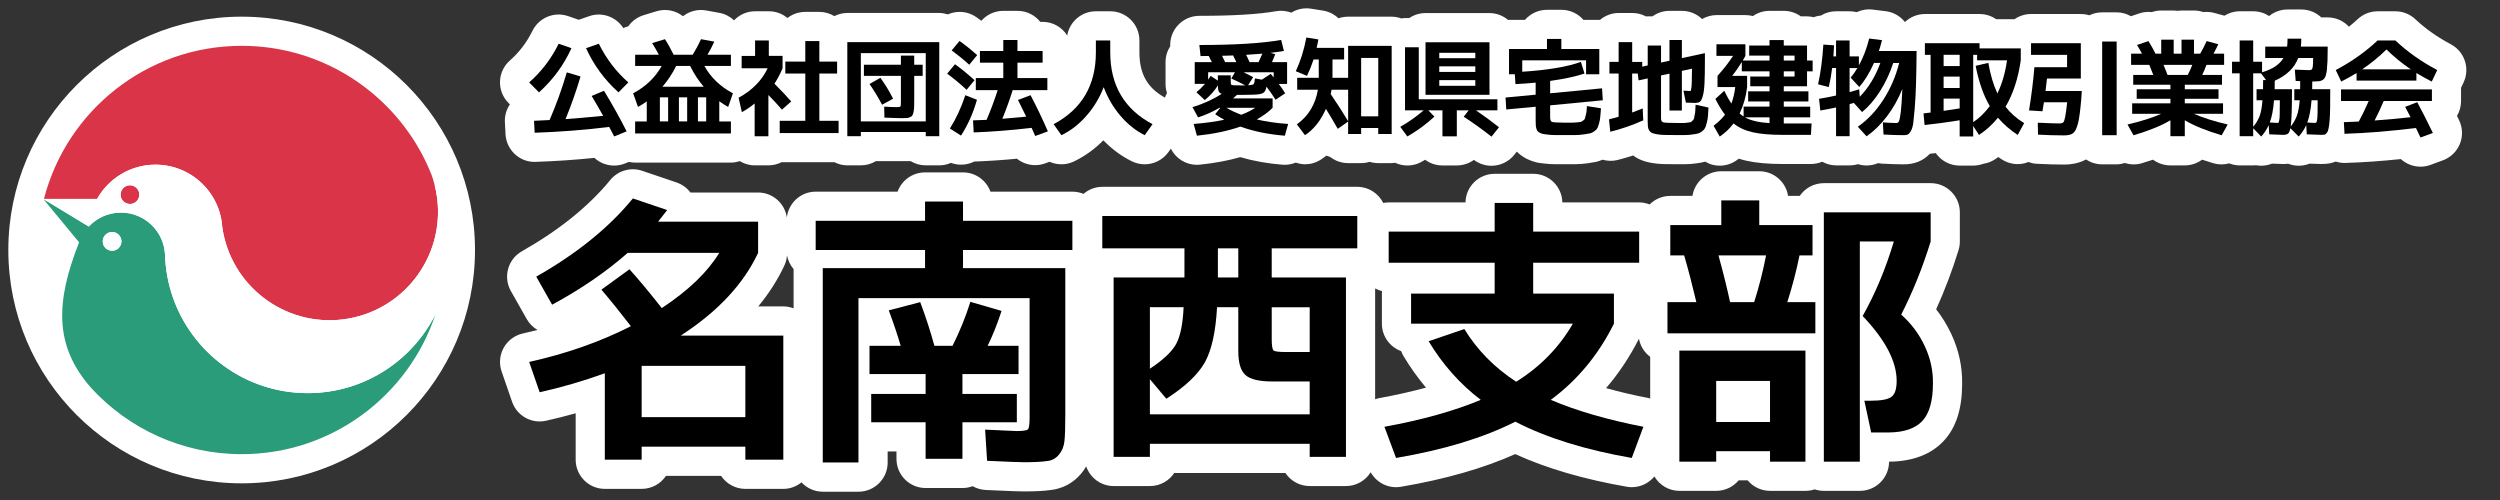 <?xml version="1.0" encoding="UTF-8"?><svg id="_文字太く" xmlns="http://www.w3.org/2000/svg" width="300" height="60" viewBox="0 0 300 60"><rect x="0" y="0" width="300" height="60" fill="#333333" stroke="none"/><defs><style>.cls-1{fill:#d93448;}.cls-2{fill:#fff;}.cls-3{fill:#2a9c7a;}</style></defs><path class="cls-2" d="M234.137,40.042c-.491-1.048-1.093-2.026-1.8-2.926,1.019-2.238,1.919-4.617,2.688-7.102.104-.335.156-.684.156-1.034v-3.502c0-1.933-1.567-3.5-3.5-3.5h-12.818c-1.202,0-2.263.606-2.894,1.53h-1.4c-.26-1.676-1.709-2.958-3.458-2.958h-4.556c-1.749,0-3.198,1.282-3.458,2.958h-2.662c-.967,0-1.842.392-2.475,1.026-.392-.152-.815-.244-1.261-.244h-9.218c-.035-1.902-1.588-3.434-3.499-3.434h-4.623c-1.911,0-3.464,1.532-3.499,3.434h-9.218c-.223,0-.44.026-.652.066-.576-1.144-1.748-1.936-3.115-1.936h-30.599c-.865,0-1.645.325-2.256.845-.412-.17-.862-.266-1.335-.266h-9.831c-.487-1.348-1.777-2.312-3.293-2.312h-4.556c-1.516,0-2.807.964-3.293,2.312h-9.831c-1.795,0-3.258,1.357-3.459,3.098-.246-1.692-1.689-2.996-3.449-2.996h-8.119c-.418-.555-.998-.98-1.672-1.209l-4.114-1.394c-1.383-.469-2.909-.03-3.832,1.099-2.568,3.139-6.138,6.018-10.612,8.557-1.68.953-2.27,3.087-1.319,4.768l1.904,3.365c.319.564.772,1.006,1.297,1.309-.58.148-1.166.287-1.757.418-.976.215-1.812.836-2.301,1.708-.488.871-.581,1.909-.254,2.854l1.258,3.639c.581,1.681,2.329,2.658,4.068,2.273,1.191-.266,2.38-.564,3.561-.896v5.571c0,1.933,1.567,3.5,3.5,3.5h4.42c1.217,0,2.29-.621,2.917-1.564h6.611c.627.943,1.699,1.564,2.917,1.564h4.556c.829,0,1.58-.3,2.179-.781.639.686,1.543,1.121,2.554,1.121h4.284c1.933,0,3.5-1.567,3.5-3.5v-1.328h1.058v.886c0,1.933,1.567,3.5,3.5,3.5h4.42c.431,0,.844-.078,1.225-.221.466.266.999.428,1.566.455,3.274.156,4.186.174,4.586.174,1.341,0,2.368-.052,3.132-.159,1.468-.148,2.75-.823,3.719-1.96.234-.276.437-.575.62-.886.475,1.37,1.762,2.36,3.294,2.36h4.352c1.217,0,2.29-.621,2.917-1.564h13.343c.628.943,1.699,1.564,2.917,1.564h4.352c1.254,0,2.346-.665,2.964-1.657.712,1.274,2.155,1.998,3.635,1.742,5.292-.899,9.894-2.216,13.709-3.92,3.73,1.703,8.225,3.019,13.391,3.918.202.035.403.052.603.052,1.057,0,2.047-.483,2.705-1.287.609,1.03,1.719,1.728,3.002,1.728h4.42c1.08,0,2.046-.489,2.688-1.258h1.085c.642.769,1.607,1.258,2.688,1.258h4.25c.386,0,.758-.062,1.105-.178.347.115.719.178,1.104.178h4.318c1.933,0,3.5-1.567,3.5-3.5l.043-.002c2.826-.033,5.026-.88,6.539-2.516,1.474-1.593,2.19-3.85,2.19-6.851.028-2.048-.414-4.062-1.316-5.987ZM90.992,36.768c1.291-1.565,2.344-3.216,3.152-4.947.174-.372.26-.773.296-1.18.115.622.394,1.186.792,1.646v4.716c-.385-.145-.797-.235-1.233-.235h-3.006ZM165.506,47.772c-.17.031-.33.092-.491.146v-13.303c.26.137.533.253.826.322-.009.099-.013.198-.013.299v3.604c0,1.517.965,2.809,2.314,3.294.077.214.175.421.294.619.806,1.338,1.701,2.594,2.682,3.762-1.734.473-3.609.894-5.612,1.258ZM192.728,46.575c1.526-1.771,2.841-3.755,3.946-5.928.168.884.651,1.656,1.349,2.171v5.008c-.05-.012-.096-.036-.146-.045-1.829-.355-3.549-.759-5.148-1.205Z"/><path d="M93.998,40.268v14.893h-4.556v-1.564h-12.444v1.564h-4.42v-10.37c-2.562.93-5.168,1.688-7.82,2.278l-1.258-3.639c4.42-.974,8.488-2.402,12.206-4.284-1.27-1.654-2.448-3.116-3.536-4.386l3.366-2.447c1.088,1.201,2.38,2.753,3.876,4.657,3.196-2.107,5.496-4.317,6.902-6.63h-10.982c-2.607,2.29-5.633,4.363-9.078,6.222l-1.904-3.365c4.873-2.766,8.738-5.894,11.594-9.384l4.114,1.394c-.046.068-.408.533-1.088,1.394h12.002v3.74c-1.746,3.74-4.84,7.05-9.282,9.928h12.308ZM76.998,43.906v6.153h12.444v-6.153h-12.444Z"/><path d="M122.871,55.466c-.567,0-2.04-.057-4.42-.17l-.238-3.74c2.266.114,3.513.17,3.74.17.793,0,1.258-.067,1.394-.204.136-.136.204-.6.204-1.394v-14.348h-20.536v19.72h-4.284v-23.324h12.274v-2.176h-13.124v-3.502h13.124v-2.312h4.556v2.312h13.124v3.502h-13.124v2.176h12.274v17.714c0,1.406-.034,2.426-.102,3.061-.068.634-.295,1.178-.68,1.632-.386.453-.873.702-1.462.748-.59.09-1.496.136-2.72.136ZM106.653,37.242l3.774-.986c.657,1.746,1.224,3.491,1.7,5.236h2.176c.861-1.7,1.575-3.457,2.142-5.271l3.74,1.088c-.499,1.542-1.054,2.936-1.666,4.183h3.706v3.399h-6.732v2.38h6.528v3.4h-6.528v4.386h-4.42v-4.386h-6.528v-3.4h6.528v-2.38h-6.732v-3.399h3.74c-.363-1.247-.839-2.663-1.428-4.25Z"/><path d="M142.135,29.796h-9.86v-3.876h30.599v3.876h-10.268v3.502h8.908v21.522h-4.352v-1.564h-19.176v1.564h-4.352v-21.522h8.5v-3.502ZM137.987,49.72h19.176v-3.943h-4.488c-1.564,0-2.635-.256-3.213-.766-.578-.51-.867-1.467-.867-2.873v-5.27h-2.55c-.159,2.924-.641,5.117-1.445,6.579-.805,1.462-2.352,2.93-4.641,4.402l-1.972-2.346v4.216ZM137.987,44.246c1.609-1.065,2.663-2.062,3.162-2.992.498-.929.793-2.392.884-4.386h-4.046v7.378ZM146.147,29.796v3.502h2.448v-3.502h-2.448ZM157.164,42.24v-5.372h-4.557v3.808c0,.794.074,1.253.221,1.377.148.125.641.188,1.48.188h2.855Z"/><path d="M171.436,40.948l4.284-1.462c1.541,2.516,3.615,4.624,6.223,6.323,2.9-1.812,5.168-4.136,6.8-6.97h-19.414v-3.604h10.03v-3.707h-12.717v-3.739h12.717v-3.434h4.623v3.434h12.717v3.739h-12.717v3.707h9.69v3.604c-1.858,3.74-4.386,6.789-7.582,9.146,3.105,1.314,6.812,2.392,11.118,3.229l-1.395,3.74c-5.599-.975-10.257-2.426-13.974-4.353-3.808,1.927-8.58,3.378-14.313,4.353l-1.395-3.74c4.488-.816,8.341-1.893,11.561-3.229-2.494-1.904-4.579-4.25-6.257-7.038Z"/><path d="M200.095,39.996v-3.74h3.468c-.476-2.018-.964-3.887-1.462-5.609h-1.666v-3.639h6.12v-2.958h4.556v2.958h6.393v3.639h-1.564c-.362,1.813-.85,3.683-1.462,5.609h3.366v3.74h-17.748ZM205.943,54.14v1.258h-4.42v-13.327h15.13v13.327h-4.25v-1.258h-6.46ZM212.403,50.638v-4.93h-6.46v4.93h6.46ZM210.5,36.256c.589-1.858,1.064-3.729,1.428-5.609h-5.712c.544,1.949,1.008,3.819,1.394,5.609h2.891ZM228.145,37.752c1.201,1.065,2.143,2.323,2.822,3.774.68,1.45,1.008,2.936.986,4.453,0,2.108-.42,3.616-1.259,4.522-.839.907-2.176,1.372-4.012,1.394h-2.142l-.816-3.808h.748c1.27,0,2.108-.158,2.516-.476.408-.317.612-.952.612-1.904,0-2.334-1.359-4.93-4.08-7.786,1.519-2.697,2.766-5.678,3.74-8.942h-4.08v26.417h-4.318v-29.919h12.818v3.502c-.975,3.151-2.153,6.075-3.536,8.772Z"/><circle class="cls-2" cx="29" cy="30" r="28"/><path class="cls-1" d="M52.462,23.805c-.072-.572-.18-1.132-.321-1.675-.104-.4-.225-.79-.364-1.172-.194-.492-.406-.976-.631-1.452-.002-.004-.004-.006-.004-.008-3.932-8.276-12.369-13.999-22.141-13.999-11.416,0-21.009,7.807-23.728,18.374h6.365l.008.004c1.373-2.457,4.001-4.116,7.014-4.116,1.401,0,2.719.359,3.866.991,2.126,1.168,3.664,3.268,4.063,5.752.041.251.07.504.086.76,1.003,7.004,7.439,11.941,14.49,11.062,7.13-.891,12.186-7.392,11.297-14.522Z"/><path class="cls-1" d="M15.595,22.232c-.621,0-1.125.504-1.125,1.125,0,.619.504,1.123,1.125,1.123.619,0,1.123-.504,1.123-1.123,0-.621-.504-1.125-1.123-1.125Z"/><path class="cls-3" d="M36.931,47.174c-7.531,0-13.928-4.859-16.226-11.612-.541-1.587-.854-3.278-.903-5.033h-.002c-.141-2.796-2.453-5.02-5.284-5.02-1.526,0-2.902.647-3.867,1.681,0-.002.002-.006.002-.01l-5.39-3.264c-.004.01-.006.022-.008.031l4.238,5.129c-2.798,7.106-3.051,12.398,1.471,17.5l-.002.002c4.477,4.869,10.903,7.921,18.04,7.921,10.842,0,20.041-7.043,23.268-16.806-2.811,5.621-8.624,9.481-15.337,9.481ZM13.452,27.841c.621,0,1.123.504,1.123,1.123,0,.621-.502,1.125-1.123,1.125s-1.123-.504-1.123-1.125c0-.619.502-1.123,1.123-1.123Z"/><path class="cls-2" d="M52.336,22.518c-.063-.131-.127-.261-.196-.388.141.543.249,1.103.321,1.675.889,7.13-4.167,13.63-11.297,14.522-7.051.88-13.487-4.058-14.49-11.062-.012-.078-.022-.157-.031-.235-.022-.176-.041-.351-.055-.525-.4-2.484-1.938-4.585-4.063-5.752-1.146-.633-2.465-.991-3.866-.991-3.013,0-5.641,1.659-7.014,4.116l-.008-.004h-6.365c-.006.014-.008.029-.012.043l5.39,3.264c0,.004-.002.008-.002.01.966-1.034,2.341-1.681,3.867-1.681,2.831,0,5.143,2.224,5.284,5.02h.002c.049,1.755.362,3.446.903,5.033,2.298,6.753,8.695,11.612,16.226,11.612,6.712,0,12.525-3.86,15.337-9.481.799-2.42,1.232-5.006,1.232-7.694,0-2.61-.408-5.123-1.164-7.482ZM15.595,24.479c-.621,0-1.125-.504-1.125-1.123,0-.621.504-1.125,1.125-1.125.619,0,1.123.504,1.123,1.125,0,.619-.504,1.123-1.123,1.123ZM14.574,28.964c0-.619-.502-1.123-1.123-1.123s-1.123.504-1.123,1.123c0,.621.502,1.125,1.123,1.125s1.123-.504,1.123-1.125Z"/><path class="cls-2" d="M294.102,5.312c-1.616-.854-3.05-1.866-4.26-3.005-.649-.611-1.508-.952-2.399-.952h-2.131c-.892,0-1.75.34-2.399.952-.329.31-.678.608-1.039.898-.639-.682-1.541-1.115-2.549-1.115h-.772c-.626-.59-1.47-.951-2.398-.951h-1.649c-.838,0-1.606.294-2.209.785-.55-.36-1.207-.569-1.913-.569h-1.624c-.673,0-1.296.199-1.83.529l-1.207-.33c-.439-.12-.885-.151-1.313-.102-.355-.121-.735-.187-1.131-.187h-1.496c-.159,0-.316.011-.47.031-.153-.021-.311-.031-.47-.031h-1.496c-.397,0-.778.066-1.134.188-.506-.06-1.03-.008-1.536.166l-.96.329c-.509-.289-1.089-.467-1.717-.467h-1.738c-.552,0-1.074.128-1.538.355-.323-.099-.667-.152-1.023-.152h-5.975c-.738,0-1.421.231-1.985.621h-2.201c-.565-.392-1.252-.621-1.991-.621h-6.559c-.917,0-1.746.361-2.37.938h-.045c-.568-.707-1.393-1.168-2.3-1.28l-1.548-.19c-.676-.084-1.339.034-1.92.307-.273-.068-.56-.105-.854-.105h-1.624c-.665,0-1.286.185-1.815.507-.302.026-.595.1-.878.201-.255-.059-.516-.099-.789-.099h-.745c-.575-.416-1.282-.66-2.046-.66h-1.712c-.741,0-1.429.23-1.995.624-.286-.076-.587-.116-.897-.116h-3.475c-.631,0-1.214.18-1.725.472-.629-.605-1.482-.98-2.424-.98h-1.484c-.764,0-1.471.245-2.046.66h-.567c-.072,0-.144.002-.215.006-.491-.263-1.053-.412-1.649-.412h-1.623c-.858,0-1.636.319-2.245.832-.026-.001-.051-.008-.077-.008h-1.911c-.642-.738-1.588-1.205-2.643-1.205h-1.725c-1.055,0-2.001.467-2.643,1.205h-1.912c-.04,0-.077.01-.116.012-.607-.507-1.378-.824-2.231-.824h-7.674c-.725,0-1.397.22-1.955.597h-.507c-.153,0-.299.026-.447.045-.363-.127-.747-.21-1.153-.21h-5.226c-.405,0-.796.069-1.158.196-.497-.476-1.139-.811-1.869-.927l-1.434-.228c-.855-.136-1.678.059-2.362.475-.565-.21-1.189-.285-1.824-.173-2.08.368-5.178.555-9.207.555-.992,0-1.937.421-2.601,1.158-.616.684-.936,1.581-.896,2.495-.355.547-.562,1.201-.562,1.902v2.613c0,.381.061.748.173,1.091-.068.124-.13.252-.184.384-.024.058-.033.12-.054.179-2.116-1.174-3.071-2.854-3.071-5.435v-1.433c0-1.933-1.567-3.5-3.5-3.5h-1.725c-1.729,0-3.156,1.257-3.44,2.905-.62-.981-1.707-1.637-2.953-1.637h-.281c-.641-.804-1.629-1.319-2.738-1.319h-1.7c-1.049,0-1.991.462-2.632,1.193-.199-.15-.399-.296-.6-.438-1.034-.729-2.332-.81-3.423-.331-.326-.101-.666-.17-1.025-.17h-11.035c-.561,0-1.084.144-1.554.379-.527-.318-1.14-.507-1.801-.507h-1.687c-.807,0-1.549.272-2.141.731-.606-.504-1.386-.807-2.235-.807h-1.649c-.995,0-1.886.421-2.524,1.087-.482-.447-1.075-.769-1.739-.89l-1.599-.292c-1.013-.186-2.022.086-2.792.691-.883-.694-2.068-.938-3.187-.595l-1.535.469c-.755.231-1.401.707-1.844,1.34-.207.05-.405.121-.596.206-.862-1.35-2.54-1.967-4.085-1.43l-1.262.438-1.263-.438c-1.667-.58-3.502.173-4.284,1.753-.699,1.41-1.586,2.577-2.712,3.566-.725.636-1.154,1.543-1.188,2.507-.034.964.332,1.898,1.01,2.584l.176.177c-.427.629-.64,1.383-.599,2.151l.076,1.434c.101,1.901,1.724,3.399,3.606,3.312,2.309-.073,4.676-.233,7.061-.475.645.591,1.493.922,2.369.922.439-0.0.886-.084,1.317-.259l.449-.182c.242.053.493.085.751.085h11.493c.37,0,.72-.073,1.055-.18.526.316,1.135.509,1.794.509h1.649c.572,0,1.112-.137,1.588-.38h6.324c.471.235.994.38,1.557.38h1.623c.665,0,1.286-.185,1.815-.507h4.159c.529.322,1.15.507,1.815.507h1.623c.5,0,.973-.108,1.403-.297.926.341,1.94.273,2.794-.16.019-0.0.038-.001.056-.001,1.597-.057,3.294-.17,5.066-.338.619.496,1.394.771,2.193.771.4,0,.807-.069,1.203-.214l.521-.191c.912.406,1.984.417,2.938-.043,1.286-.618,2.467-1.468,3.519-2.53,1.02,1.052,2.162,1.894,3.404,2.511.498.247,1.029.365,1.554.365,1.103,0,2.179-.522,2.854-1.472l.287-.404c.587,1.176,1.792,1.939,3.124,1.938.12,0,.24-.006.361-.019,1.753-.181,3.376-.482,4.841-.899,1.583.463,3.288.767,5.082.907.556.044,1.092-.056,1.581-.255.359.12.73.203,1.109.203.657,0,1.322-.185,1.911-.57.225-.146.441-.303.653-.469.146.062.298.115.453.156.595.465,1.343.742,2.155.742h1.561c.357,0,.702-.054,1.027-.153.324.099.669.153,1.026.153h1.611c.141,0,.275-.025.411-.041,1.0.463,2.192.453,3.209-.13.133-.076.264-.153.395-.231.581.429,1.299.682,2.076.682h1.725c.768,0,1.478-.247,2.055-.666.629.474,1.369.705,2.104.705,1.028,0,2.047-.451,2.738-1.317l.305-.382c.313.322.694.606,1.169.857.369.186.756.329,1.148.425.043.01.085.02.128.028.198.041.507.089.923.128.394.048.793.072,1.189.072h2.436c.479,0,.986-.037,1.521-.113.446-.065.771-.121.998-.167.263-.056.52-.153.776-.259.574.159,1.181.189,1.774.042.641-.159,1.277-.343,1.905-.549.206.157.426.294.657.41.431.215.92.368,1.521.476.449.084.932.133,1.438.147.344.009.809.014,1.396.014h1.218c.451,0,.918-.036,1.388-.108.395-.048.72-.116,1.024-.197.289.167.594.307.924.386.269.064.542.096.813.096.682,0,1.354-.199,1.933-.582.126-.083.249-.169.371-.258.298.096.605.179.921.25,1.177.261,2.595.388,4.335.388h3.387c.478,0,.933-.099,1.35-.274.497.271,1.058.439,1.664.439h1.624c.349,0,.685-.051,1.002-.146.338.104.689.158,1.042.158.463,0,.928-.092,1.366-.278.156.03.317.049.48.058,1.026.053,1.847.08,2.461.081.715.021,1.343-.087,1.889-.31.527-.209.989-.538,1.396-.957.234-.025.467-.05.704-.078.633.906,1.683,1.498,2.871,1.498h1.623c.426,0,.835-.076,1.213-.216.511-.076,1.003-.265,1.44-.559.122-.083.243-.167.363-.252.13.091.262.181.396.27.817.54,1.824.712,2.775.476.146-.036.28-.098.419-.152.31.111.633.193.977.212,1.161.064,2.293.102,3.322.096,1.007,0,1.891-.206,2.633-.611.555.37,1.221.585,1.938.585h1.738c.345,0,.671-.065.985-.158.644.201,1.345.229,2.028.028.473-.139.924-.282,1.354-.429.582.431,1.302.686,2.082.686h1.725c.78,0,1.5-.255,2.082-.686.431.146.882.29,1.354.429.635.187,1.285.177,1.891.015.391.151.813.242,1.257.242h1.624c.116,0,.232-.006.346-.017.222.04.436.061.679.055.427-.007.844-.092,1.231-.247.668.031,1.108.044,1.321.044s.419-.012.62-.035c.401.156.831.238,1.27.238.032,0,.064-0.0.097-.001.414-.011.818-.096,1.196-.246.675.031,1.145.044,1.409.044.433,0,.772-.03,1.083-.095.196-.039.42-.105.655-.199.366.113.753.18,1.163.166,2.1-.066,4.33-.223,6.652-.465.643.584,1.485.912,2.357.912.401,0,.81-.069,1.207-.216l1.484-.546c.928-.341,1.667-1.058,2.037-1.974s.336-1.946-.095-2.835c-.085-.175-.169-.348-.254-.521.311-.522.489-1.133.489-1.785v-1.395c0-.063-.002-.126-.005-.188l.299-.628c.808-1.694.136-3.723-1.523-4.6Z"/><path d="M68.574,5.781c-.922,2.03-2.22,3.797-3.894,5.302l-1.18-1.193c1.463-1.285,2.643-2.832,3.539-4.642l1.535.533ZM70.997,11.514l1.484-.621c1.015,1.674,1.92,3.298,2.715,4.871l-1.497.609c-.059-.127-.157-.317-.292-.571-.135-.254-.237-.444-.304-.571-3.036.372-6.017.604-8.943.698l-.076-1.434c.803-.033,1.425-.063,1.865-.089.803-1.852,1.492-3.759,2.067-5.721l1.649.495c-.516,1.742-1.116,3.446-1.801,5.112,1.226-.084,2.731-.215,4.516-.393-.414-.744-.875-1.539-1.383-2.385ZM70.325,5.781l1.535-.533c.896,1.81,2.076,3.357,3.539,4.642l-1.18,1.193c-1.675-1.505-2.973-3.273-3.894-5.302Z"/><path d="M76.56,12.833l-.584-1.636c1.514-.803,2.656-1.899,3.425-3.285h-3.184v-1.345h2.841c-.237-.457-.503-.921-.799-1.395l1.535-.469c.355.541.702,1.163,1.04,1.865h2.284c.372-.592.706-1.213,1.002-1.865l1.598.292c-.254.558-.529,1.082-.825,1.573h2.816v1.345h-3.184c.769,1.387,1.911,2.482,3.425,3.285l-.571,1.636c-.364-.203-.718-.431-1.065-.685v2.423h1.395v1.446h-11.493v-1.446h1.395v-2.41c-.322.237-.672.461-1.053.672ZM80.175,14.571v-2.892h-.99v2.892h.99ZM84.45,10.411c-.626-.727-1.171-1.56-1.636-2.499h-1.675c-.448.913-.998,1.746-1.649,2.499h4.96ZM82.459,14.571v-2.892h-.989v2.892h.989ZM83.753,14.571h.99v-2.892h-.99v2.892Z"/><path d="M92.259,6.707h1.649v1.484c-.296.702-.622,1.319-.977,1.852.812.812,1.484,1.522,2.017,2.131l-1.116.989c-.448-.532-.99-1.12-1.624-1.762v4.947h-1.649v-3.932c-.541.44-1.053.786-1.535,1.04l-.393-1.725c1.632-.896,2.795-2.076,3.488-3.539h-3.121v-1.484h1.611v-1.852h1.649v1.852ZM98.322,14.495h2.308v1.472h-7.065v-1.472h3.07v-5.67h-2.397v-1.434h2.397v-2.461h1.687v2.461h2.131v1.434h-2.131v5.67Z"/><path d="M103.301,15.84v.507h-1.623V5.058h11.035v11.289h-1.623v-.507h-7.789ZM111.09,14.571V6.377h-7.789v8.194h7.789ZM110.721,7.772v1.332h-1.014v2.942c0,.364-.005.647-.013.85-.009.195-.034.385-.076.571-.042.187-.089.317-.14.394-.051.076-.144.144-.279.203-.136.059-.271.093-.406.101-.144.009-.347.013-.609.013-.398,0-1.083-.021-2.055-.064l-.026-1.319c.626.042,1.125.063,1.497.063.253,0,.402-.025.444-.076.042-.051.063-.229.063-.533v-3.145h-4.439v-1.332h4.439v-1.103h1.598v1.103h1.014ZM104.341,10.081l1.306-.748c.575.795,1.082,1.632,1.522,2.512l-1.319.723c-.457-.871-.96-1.7-1.509-2.486Z"/><path d="M115.992,10.778c-.761-.71-1.539-1.357-2.334-1.941l.939-1.129c.727.516,1.509,1.154,2.346,1.915l-.951,1.154ZM117.235,11.971c-.448,1.59-1.087,3.023-1.916,4.3l-1.332-.85c.736-1.159,1.353-2.49,1.852-3.995l1.395.546ZM114.203,6.047l.939-1.129c.718.507,1.425,1.074,2.118,1.699l-.951,1.154c-.617-.566-1.319-1.142-2.106-1.725ZM122.157,11.996l1.509-.571c.71,1.345,1.404,2.791,2.08,4.338l-1.522.557c-.051-.11-.127-.283-.228-.519-.101-.237-.169-.39-.203-.457-2.478.288-4.795.47-6.951.546l-.076-1.446c.322-.009.863-.03,1.624-.063.482-1.117.926-2.305,1.332-3.565h-2.626v-1.446h3.298v-1.852h-2.803v-1.395h2.803v-1.319h1.7v1.319h3.019v1.395h-3.019v1.852h3.589v1.446h-4.161c-.38,1.201-.795,2.346-1.243,3.438,1.269-.102,2.224-.187,2.867-.254-.592-1.209-.921-1.877-.989-2.004Z"/><path d="M126.431,14.901c3.382-1.792,5.074-4.663,5.074-8.613v-1.433h1.725v1.433c0,3.949,1.691,6.82,5.074,8.613l-.939,1.32c-1.074-.533-2.042-1.304-2.905-2.315-.862-1.01-1.535-2.158-2.017-3.444-.499,1.286-1.193,2.434-2.081,3.444-.888,1.011-1.886,1.783-2.993,2.315l-.939-1.32Z"/><path d="M143.923,5.4c4.254,0,7.527-.203,9.817-.609l.33,1.319c-.642.11-1.18.186-1.61.229l.57.165c-.101.262-.233.579-.393.951h1.814v2.613h-1.002c.271.355.528.732.774,1.129l-1.155.774c-.396-.626-.76-1.15-1.09-1.573-.069.389-.202.643-.406.761-.202.119-.587.186-1.155.203-.524.017-1.006.025-1.446.025h-.533c-.203.186-.36.326-.469.419h4.744v1.129c-.507.516-1.142.981-1.902,1.395,1.082.263,2.338.444,3.766.546l-.393,1.407c-1.946-.152-3.726-.515-5.34-1.09-1.506.524-3.243.887-5.214,1.09l-.393-1.407c1.437-.118,2.664-.288,3.679-.508-.33-.169-.694-.389-1.091-.659l.609-.774h-.101c-.803.474-1.658.859-2.562,1.154l-.672-1.23c1.336-.414,2.507-.947,3.514-1.598-.178-.051-.3-.152-.368-.304-.068-.152-.101-.385-.101-.698-.414.651-.939,1.234-1.573,1.75l-1.002-.939c.355-.287.698-.621,1.028-1.002h-1.231v-2.613h2.055c-.042-.085-.106-.207-.19-.368-.085-.161-.144-.283-.178-.368h-.482c-.22,0-.389.005-.507.013l-.14-1.332ZM148.198,8.673h-3.222v.888l.304-.456.862.571v-.634h1.547v.723c0,.203.017.33.051.381.033.051.139.081.317.089.144.009.431.013.863.013h.52c-.55-.296-1.112-.571-1.687-.825l.444-.748ZM148.363,7.455c-.042-.093-.173-.36-.393-.799-.575.017-1.015.03-1.319.038.034.085.093.212.178.381.084.169.148.296.19.381h1.345ZM148.946,13.772c.634-.237,1.196-.516,1.686-.838h-3.462c.524.314,1.116.592,1.776.838ZM152.841,9.281v-.608h-3.603c.389.186.769.38,1.141.583l-.608.977c.364-.017.584-.063.66-.14.076-.076.132-.304.164-.685l.825.152,1.065-.698c.034.051.093.122.177.215.086.093.145.161.179.203ZM151.027,7.455c.152-.313.305-.651.455-1.015-.718.059-1.369.106-1.952.14.042.076.089.165.139.266.051.101.101.212.152.33.051.119.093.212.127.279h1.079Z"/><path d="M155.662,10.766v-1.433h2.588v-2.194h-.622c-.228.694-.49,1.349-.786,1.966l-1.345-.558c.566-1.218.989-2.567,1.268-4.046l1.433.228c-.033.254-.101.592-.203,1.015h3.299v1.395h-1.396v2.194h1.877v-3.831h5.226v10.578h-1.611v-.722h-2.054v.722h-1.561v-1.496l-1.243.875c-.508-.888-.981-1.687-1.421-2.397-.626,1.421-1.464,2.474-2.512,3.159l-.977-1.294c1.395-1.015,2.236-2.402,2.524-4.161h-2.486ZM159.785,10.766c-.017.144-.051.317-.101.52.854,1.26,1.551,2.346,2.093,3.26v-3.781h-1.992ZM163.337,13.962h2.054v-7.014h-2.054v7.014Z"/><path d="M179.689,11.908v1.332h-2.575c.963.659,1.886,1.336,2.765,2.029l-.9,1.129c-1.058-.837-2.17-1.636-3.337-2.397l.597-.76h-1.421v3.12h-1.725v-3.12h-1.7l.736.748c-.956.897-2.038,1.691-3.247,2.385l-.85-1.155c1.006-.575,1.941-1.234,2.803-1.978h-2.233v-7.573h1.649v6.241h9.437ZM172.712,11.374h-1.648v-6.304h7.674v6.304h-6.026ZM172.712,6.986h4.326v-.647h-4.326v.647ZM172.712,7.963v.672h4.326v-.672h-4.326ZM172.712,9.612v.685h4.326v-.685h-4.326Z"/><path d="M190.433,12.732l1.687.266c-.042.44-.071.783-.089,1.028-.017.236-.064.491-.139.761-.076.271-.144.465-.203.583-.06.118-.182.245-.368.38-.187.135-.36.22-.52.254-.161.033-.419.075-.774.127-.355.051-.694.076-1.015.076h-2.436c-.271,0-.541-.017-.812-.051-.271-.025-.47-.051-.597-.076-.135-.033-.271-.084-.406-.152-.127-.068-.215-.135-.266-.203-.051-.068-.097-.178-.14-.33-.042-.152-.063-.296-.063-.432s-.005-.321-.013-.558v-1.598l-3.526.33-.09-1.433,3.615-.343v-1.446c-.862.084-1.669.144-2.422.177l-.076-1.18h-.698v-3.032h4.554v-1.205h1.725v1.205h4.554v3.032h-1.586v-1.674h-7.661v1.37c3.027-.194,5.373-.587,7.04-1.18l.432,1.395c-1.023.347-2.397.643-4.123.888v1.484l6.228-.597.09,1.434-6.318.609v1.421c0,.33.076.52.229.571s.689.08,1.61.089h.799c.161,0,.355-.012.583-.038.229-.017.376-.033.444-.051.076-.017.173-.071.292-.165.119-.093.187-.165.203-.215.017-.051.051-.178.102-.381.051-.186.085-.347.101-.482.017-.135.034-.355.051-.659Z"/><path d="M195.863,5.058v2.372h1.204v.571l.659-.152v-2.385h1.599v2.042l1.015-.216v-2.486h1.484v2.169l2.765-.596v.837c0,1.201-.017,2.139-.051,2.816-.034.677-.106,1.188-.215,1.535-.102.355-.22.575-.355.659-.135.085-.334.127-.597.127-.279,0-.634-.012-1.065-.038l-.292-1.434c.304.025.558.038.761.038.068.009.11-.004.127-.038.016-.034.038-.144.063-.33.026-.186.043-.448.051-.787.008-.338.016-.845.025-1.522l-1.218.266v4.757h-1.484v-4.427l-1.015.215v5.163c0,.262.092.418.279.469.186.051.807.076,1.864.076h.622c.127,0,.279-.017.456-.051.177-.034.292-.051.342-.051.043-.017.114-.076.216-.178.101-.101.16-.186.177-.253s.042-.203.076-.406c.051-.203.076-.376.076-.52s.012-.389.038-.736l1.547.343c-.026.44-.047.787-.064,1.04s-.063.515-.139.786c-.068.272-.132.47-.191.597-.051.127-.161.258-.33.394-.17.135-.33.228-.482.279-.152.051-.38.092-.685.127-.313.051-.617.076-.913.076h-1.218c-.55,0-.985-.005-1.306-.013-.322-.009-.617-.038-.888-.089-.279-.051-.478-.106-.597-.165s-.22-.156-.304-.292c-.085-.135-.135-.288-.152-.456-.017-.152-.026-.364-.026-.635v-5.15l-1.09.241-.102-.825h-.672v4.681c.219-.076.642-.241,1.268-.495l.063,1.433c-1.277.576-2.596,1.032-3.957,1.37l-.152-1.485c.246-.059.63-.165,1.155-.316v-5.188h-1.104v-1.395h1.104v-2.372h1.624Z"/><path d="M216.844,5.464v1.801h.672v1.294h-.672v1.789h-2.791v.609h2.956v1.218h-2.956v.621h3.171v1.281h-3.171v.736h3.336l-.076,1.37h-3.387c-1.471,0-2.663-.102-3.577-.305-.913-.203-1.687-.557-2.321-1.065-.482.635-1.036,1.159-1.662,1.573l-.736-1.294c.576-.439,1.032-.883,1.37-1.332-.373-.474-.758-1.103-1.155-1.89l1.066-.977c.295.609.578,1.121.85,1.535.219-.558.375-1.218.469-1.979h-2.131v-1.345c.736-.812,1.357-1.611,1.865-2.397h-1.992v-1.395h3.475v1.395c-.017.034-.123.22-.317.558h3.209v-.596h-2.436v-1.205h2.436v-.66h1.712v.66h2.791ZM212.341,9.18v-.621h-3.324v-1.116c-.389.634-.774,1.188-1.154,1.662h1.789v1.345c-.135,1.15-.435,2.207-.9,3.171.177.152.338.271.482.355v-1.18h3.107v-.621h-2.562v-1.218h2.562v-.609h-2.309v-1.167h2.309ZM212.341,14.774v-.698h-2.956c.694.389,1.679.621,2.956.698ZM214.053,6.669v.596h1.294v-.596h-1.294ZM214.053,9.18h1.294v-.621h-1.294v.621Z"/><path d="M218.17,10.119c.305-1.362.515-2.952.635-4.77l1.281.089c-.051.846-.076,1.29-.076,1.332h.317v-1.915h1.624v1.915h1.117v1.078c.541-.99.951-2.063,1.23-3.222l1.547.191c-.161.609-.288,1.044-.38,1.306h4.528c-.017,1.666-.042,3.032-.076,4.097-.033,1.065-.085,1.996-.152,2.79s-.127,1.391-.177,1.789c-.059.397-.156.71-.292.939s-.267.368-.394.418c-.127.051-.309.072-.545.064-.576,0-1.353-.026-2.335-.076l-.076-1.459c.617.051,1.167.076,1.649.076.127,0,.224-.08.292-.241.068-.16.14-.545.216-1.154.067-.609.127-1.506.177-2.689-.482,1.201-1.096,2.292-1.839,3.273-.744.981-1.561,1.784-2.449,2.41l-1.052-1.154c1.175-.82,2.194-1.898,3.057-3.235s1.497-2.808,1.903-4.414h-.711c-.397,1.218-.926,2.346-1.586,3.387s-1.379,1.873-2.156,2.499l-.989-1.092c-.051.017-.135.042-.254.076-.118.034-.203.055-.253.063v3.856h-1.624v-3.45c-.474.11-1.103.233-1.89.368l-.152-1.408c.736-.118,1.416-.249,2.042-.393v-3.298h-.469c-.093.769-.229,1.53-.406,2.283l-1.282-.33ZM223.118,10.436l-1.041-1.116c.288-.346.558-.731.812-1.154h-.939v2.892c.076-.017.461-.131,1.155-.343l.063.9c1.057-1.082,1.882-2.436,2.474-4.059h-.761c-.55,1.209-1.137,2.169-1.763,2.879Z"/><path d="M235.161,14.432c-1.429.236-2.833.427-4.212.571l-.127-1.395c.161-.017.444-.051.85-.102v-6.925h-.685v-1.395h6.559v.621h4.946v1.434c-.313,2.182-.921,4.038-1.827,5.569.601.77,1.345,1.425,2.233,1.966l-.774,1.421c-.921-.609-1.712-1.298-2.372-2.068-.635.787-1.391,1.476-2.271,2.068l-.698-1.078v1.256h-1.624v-1.941ZM235.161,6.58h-1.928v1.345h1.928v-1.345ZM233.233,10.563h1.928v-1.37h-1.928v1.37ZM235.161,13.011v-1.18h-1.928v1.471c.422-.059,1.065-.156,1.928-.292ZM237.076,7.899l1.523-.355c.253,1.446.617,2.668,1.09,3.666.558-1.15.943-2.473,1.155-3.97h-3.589v-.659h-.47v8.08c.727-.482,1.391-1.125,1.992-1.929-.753-1.268-1.319-2.879-1.7-4.833Z"/><path d="M247.63,16.246c-.981,0-2.004-.03-3.069-.09l-.026-1.433c1.201.059,2.068.089,2.6.089.22,0,.372-.042.456-.127.085-.084.161-.3.229-.647.068-.338.148-.925.241-1.763h-2.791c-.026.186-.085.546-.177,1.078l-1.611-.101c.288-1.759.503-3.488.647-5.188h3.919v-1.484h-4.325v-1.395h5.975v4.236h-4.059c-.033.338-.093.838-.177,1.497h4.351l-.064.99c-.11,1.345-.241,2.313-.393,2.904-.152.592-.347.981-.584,1.167-.236.186-.617.274-1.142.267ZM252.26,16.22V4.982h1.738v11.239h-1.738Z"/><path d="M266.765,12.402v1.256h-3.488c1.066.474,2.415.9,4.047,1.281l-.723,1.294c-1.835-.541-3.31-1.142-4.427-1.801v1.915h-1.725v-1.915c-1.117.659-2.592,1.26-4.427,1.801l-.723-1.294c1.632-.38,2.981-.807,4.047-1.281h-3.488v-1.256h4.592v-.546h-4.047v-1.142h4.047v-.546h-4.465v-1.18h2.41c-.135-.346-.296-.748-.482-1.205h-2.181v-1.345h1.306c-.194-.364-.394-.71-.597-1.04l1.37-.47c.287.457.571.96.85,1.51h.685v-1.675h1.496v1.675h.94v-1.675h1.496v1.675h.749c.295-.516.554-1.019.774-1.51l1.395.381c-.11.245-.3.622-.571,1.129h1.268v1.345h-2.118c-.152.423-.321.824-.507,1.205h2.372v1.18h-4.465v.546h4.047v1.142h-4.047v.546h4.592ZM262.529,8.99c.186-.338.368-.74.545-1.205h-3.449c.261.643.422,1.044.481,1.205h2.423Z"/><path d="M277.46,10.702h2.169c0,.913-.005,1.658-.012,2.233-.009.576-.03,1.082-.064,1.523-.033.431-.076.752-.127.963-.034.212-.101.381-.203.508-.101.135-.194.211-.279.228s-.215.026-.393.026c-.296,0-.876-.021-1.738-.064l-.064-1.103c-.228.499-.529.956-.9,1.37l-1.002-1.002c-.068.347-.165.567-.292.66-.127.092-.326.139-.596.139-.237,0-.787-.021-1.649-.064l-.064-1.103c-.228.499-.528.956-.9,1.37l-.963-1.002v.964h-1.624v-7.547h-.914v-1.395h.914v-2.549h1.624v2.549h1.065v1.269c1.26-.372,2.113-.943,2.562-1.713h-2.182v-1.37h2.626c.033-.262.051-.579.051-.951h1.649c0,.364-.017.681-.051.951h3.223c0,.702-.009,1.264-.026,1.687-.017.423-.043.803-.076,1.142-.051.338-.106.588-.165.748s-.156.292-.292.393-.279.161-.432.178c-.144.017-.347.03-.609.038h-.253c0,.423-.005.731-.012.926ZM271.562,10.702c.008-.228.012-.592.012-1.091h.355l-.609-.812h-.939v6.418c.346-.406.604-.837.774-1.294.169-.456.283-1.086.342-1.89h-.71v-1.332h.774ZM272.374,14.698c.397.034.693.051.887.051.076.009.132-.005.165-.038.026-.034.055-.144.09-.33.033-.186.051-.453.051-.799s.004-.862.012-1.547h-.698c-.085,1.1-.253,1.988-.507,2.663ZM276.014,10.702c.009-.203.012-.524.012-.964-.11,0-.292-.009-.545-.025l-.101-1.357c.887.042,1.449.063,1.687.063.152,0,.262-.025.33-.076.068-.051.114-.177.14-.38.025-.186.037-.52.037-1.002h-1.789c-.448,1.184-1.386,2.093-2.816,2.727,0,.465-.004.804-.012,1.015h2.08c0,2.309-.051,3.801-.152,4.478.322-.397.567-.824.736-1.281.17-.456.284-1.078.343-1.865h-.647v-1.332h.698ZM276.876,14.698c.397.034.702.051.914.051.076,0,.131-.017.165-.051.033-.033.068-.143.101-.33.026-.194.043-.46.051-.799.008-.338.012-.85.012-1.535h-.736c-.085,1.1-.253,1.988-.508,2.663Z"/><path d="M289.967,8.762v.913h-7.179v-.913c-.432.271-1.044.613-1.84,1.027l-.659-1.383c1.903-1.006,3.577-2.19,5.024-3.551h2.131c1.446,1.362,3.121,2.545,5.024,3.551l-.659,1.383c-.796-.414-1.408-.757-1.84-1.027ZM290.068,12.263c.609,1.133,1.234,2.364,1.877,3.691l-1.485.546c-.219-.474-.401-.855-.545-1.142-3.044.38-5.903.613-8.575.698l-.076-1.395c.144-.009.334-.017.571-.026.237-.009.457-.017.66-.026.203-.008.389-.016.557-.025.364-.652.761-1.471,1.193-2.461h-3.324v-1.395h10.908v1.395h-5.784c-.347.812-.711,1.59-1.091,2.335,1.539-.111,2.977-.241,4.313-.394-.161-.321-.376-.736-.647-1.243l1.446-.558ZM289.295,8.318c-1.058-.71-2.03-1.505-2.918-2.385-.888.879-1.86,1.674-2.918,2.385h5.835Z"/></svg>